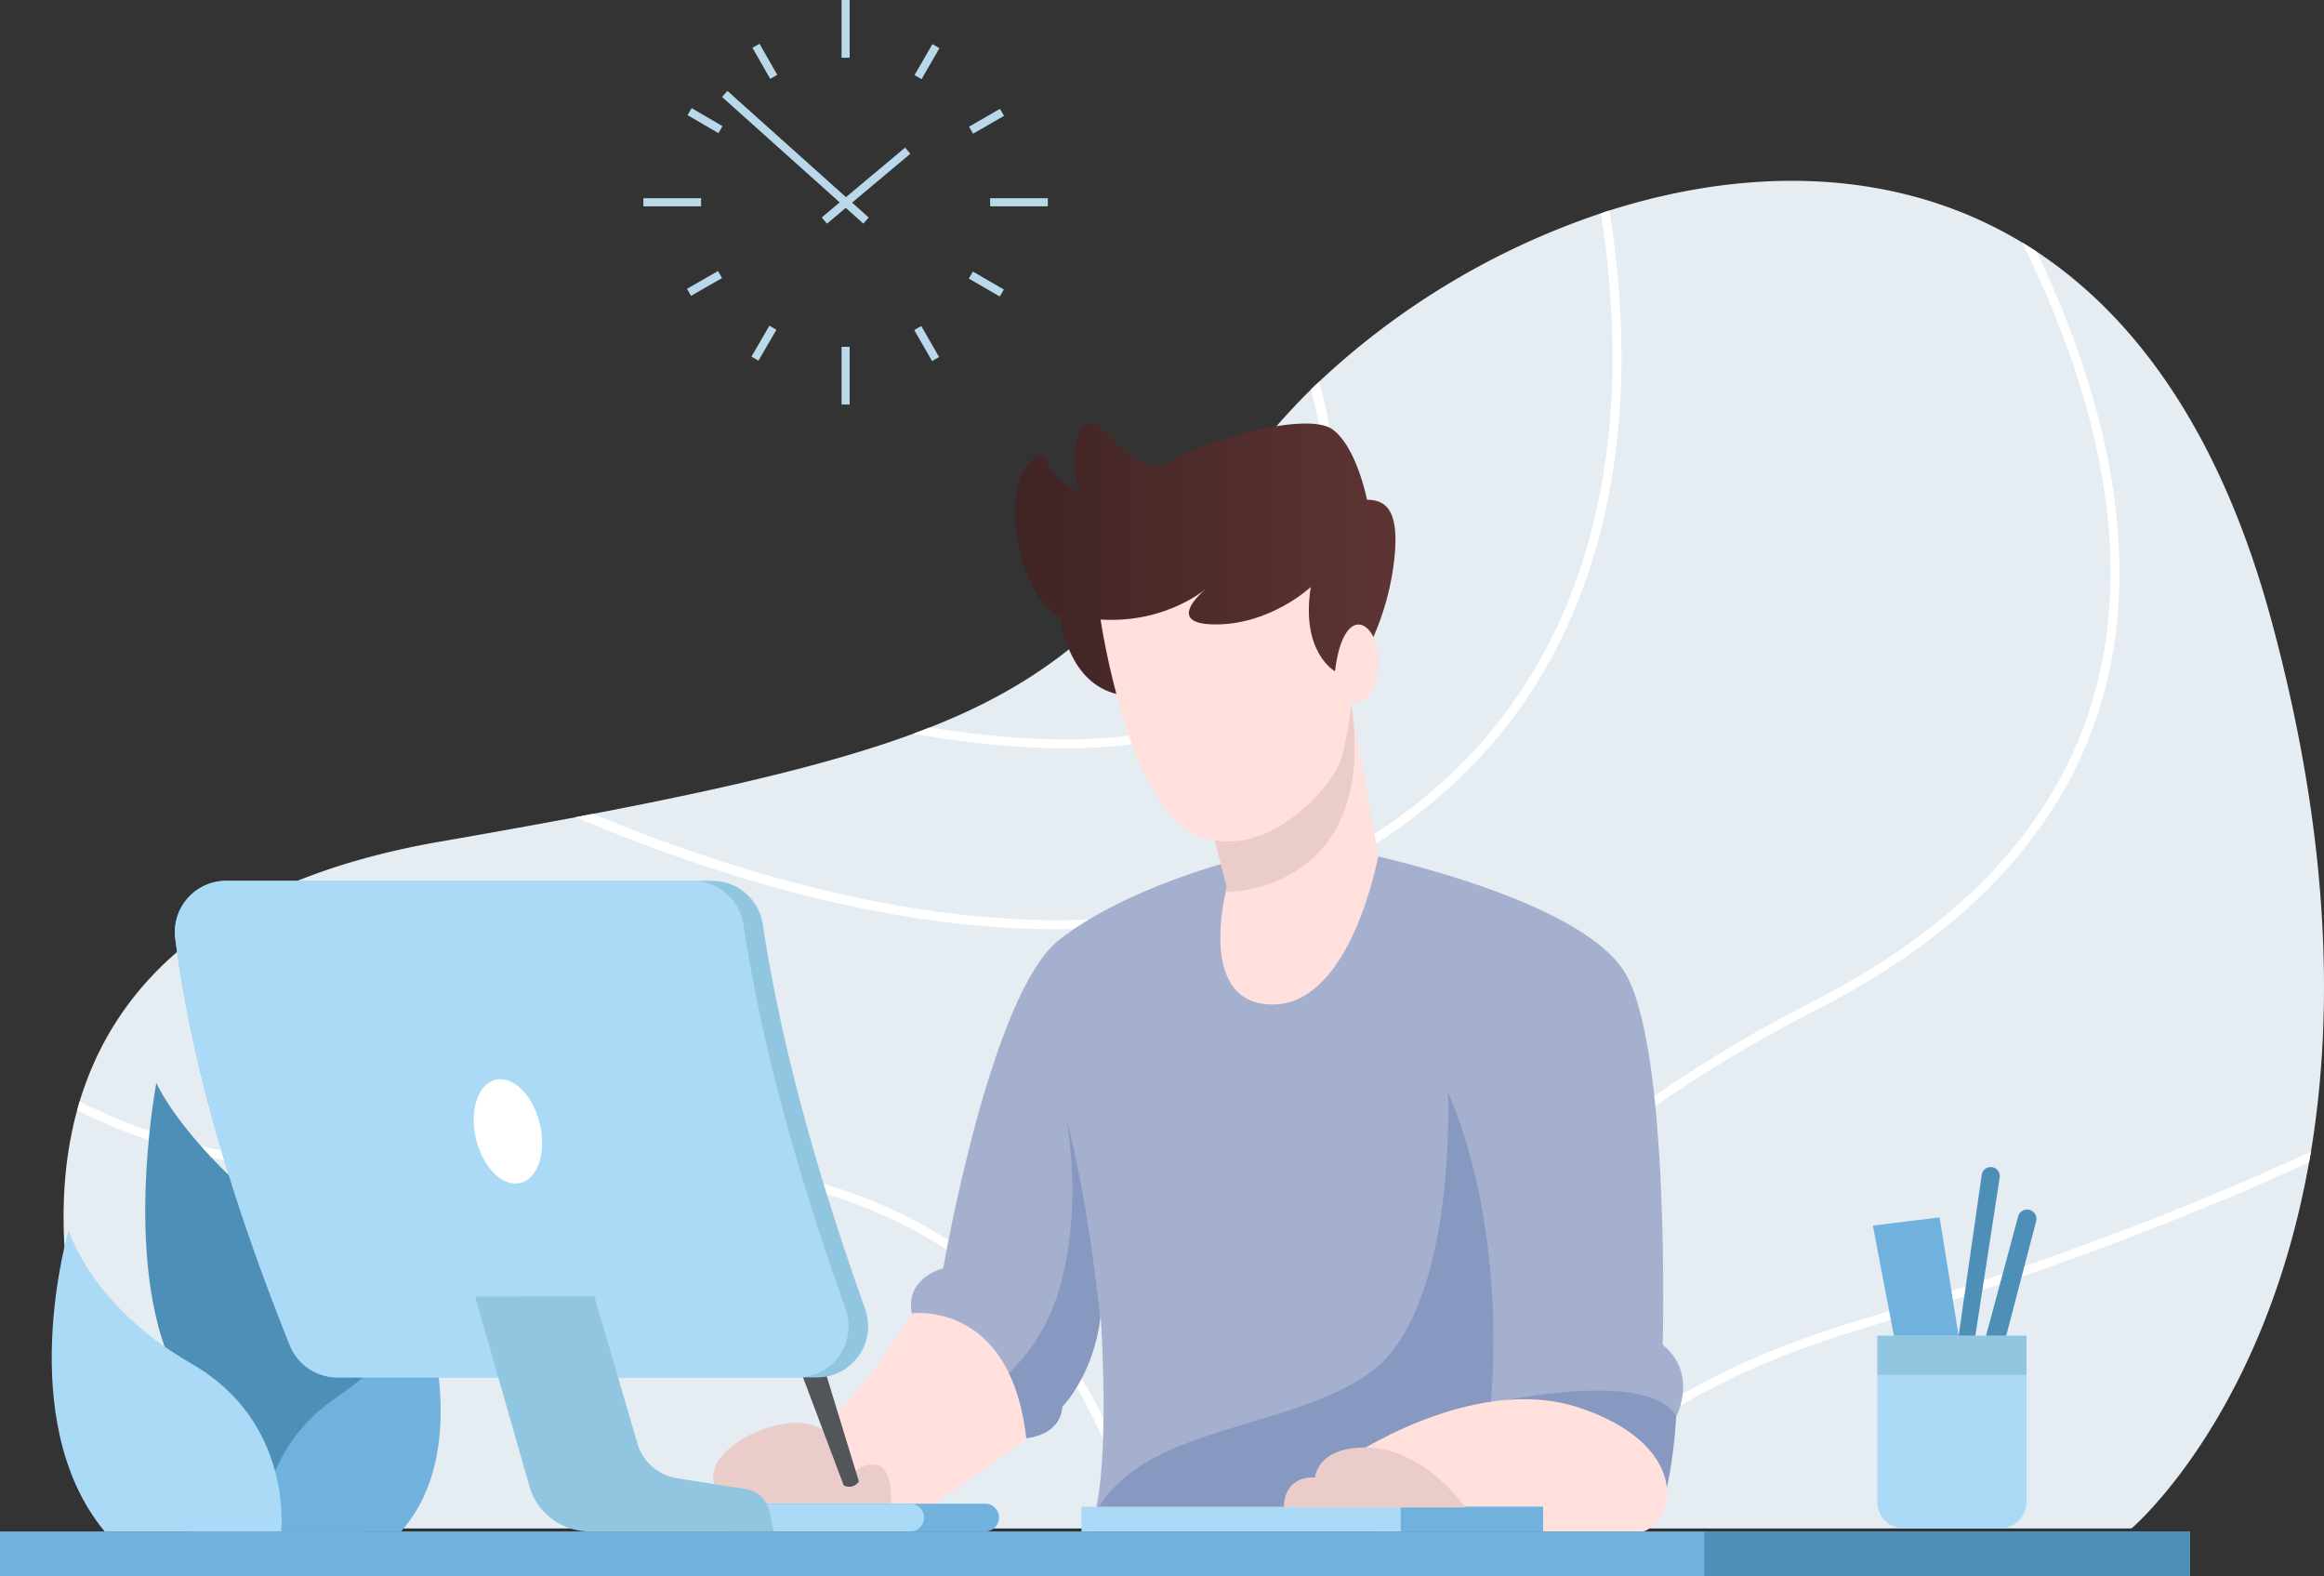 <svg xmlns="http://www.w3.org/2000/svg" xmlns:xlink="http://www.w3.org/1999/xlink" width="846.546" height="574.115" viewBox="0 0 846.546 574.115"><rect x="0" y="0" width="846.546" height="574.115" fill="#333333" stroke="none"/><defs><linearGradient id="linear-gradient" y1="0.5" x2="1" y2="0.5" gradientUnits="objectBoundingBox"><stop offset="0" stop-color="#3f2323"></stop><stop offset="1" stop-color="#5e3434"></stop></linearGradient></defs><g id="Grupo_1762" transform="translate(-260.008 -77.943)"><g id="Grupo_1779" transform="translate(135 -37)"><g id="Grupo_1778" transform="translate(359.37 114.943)"><g id="Grupo_1762-2" transform="translate(64.965 53.747)"><rect id="Rect&#xE1;ngulo_2539" width="39.624" height="2.955" transform="translate(0 25.448) rotate(-39.96)" fill="#b9d8ea"></rect></g><g id="Grupo_1763" transform="translate(28.643 33.106)"><rect id="Rect&#xE1;ngulo_2540" width="2.956" height="69.111" transform="translate(0 2.201) rotate(-48.138)" fill="#b9d8ea"></rect></g><g id="Grupo_1768"><g id="Grupo_1764" transform="translate(72.184)"><rect id="Rect&#xE1;ngulo_2541" width="2.956" height="21.021" fill="#b9d8ea"></rect></g><g id="Grupo_1765" transform="translate(126.304 72.185)"><rect id="Rect&#xE1;ngulo_2542" width="21.021" height="2.956" fill="#b9d8ea"></rect></g><g id="Grupo_1766" transform="translate(72.184 126.304)"><rect id="Rect&#xE1;ngulo_2543" width="2.956" height="21.02" fill="#b9d8ea"></rect></g><g id="Grupo_1767" transform="translate(0 72.185)"><rect id="Rect&#xE1;ngulo_2544" width="21.02" height="2.956" fill="#b9d8ea"></rect></g></g><g id="Grupo_1777" transform="translate(15.881 15.936)"><g id="Grupo_1769" transform="translate(82.883 0.138)"><rect id="Rect&#xE1;ngulo_2545" width="13.029" height="2.956" transform="matrix(0.5, -0.866, 0.866, 0.5, 0, 11.281)" fill="#b9d8ea"></rect></g><g id="Grupo_1770" transform="translate(102.728 23.696)"><rect id="Rect&#xE1;ngulo_2546" width="13.029" height="2.956" transform="matrix(0.866, -0.499, 0.499, 0.866, 0, 6.507)" fill="#b9d8ea"></rect></g><g id="Grupo_1771" transform="translate(102.668 82.968)"><rect id="Rect&#xE1;ngulo_2547" width="2.956" height="13.029" transform="translate(0 2.558) rotate(-59.914)" fill="#b9d8ea"></rect></g><g id="Grupo_1772" transform="translate(82.782 102.793)"><rect id="Rect&#xE1;ngulo_2548" width="2.955" height="13.029" transform="translate(0 1.473) rotate(-29.894)" fill="#b9d8ea"></rect></g><g id="Grupo_1773" transform="translate(23.478 102.672)"><rect id="Rect&#xE1;ngulo_2549" width="13.029" height="2.955" transform="translate(0 11.267) rotate(-59.854)" fill="#b9d8ea"></rect></g><g id="Grupo_1774" transform="translate(0 82.765)"><rect id="Rect&#xE1;ngulo_2550" width="13.029" height="2.956" transform="translate(0 6.481) rotate(-29.831)" fill="#b9d8ea"></rect></g><g id="Grupo_1775" transform="translate(0.208 23.45)"><rect id="Rect&#xE1;ngulo_2551" width="2.956" height="13.029" transform="matrix(0.503, -0.864, 0.864, 0.503, 0, 2.554)" fill="#b9d8ea"></rect></g><g id="Grupo_1776" transform="translate(23.847)"><rect id="Rect&#xE1;ngulo_2552" width="2.956" height="13.029" transform="translate(0 1.468) rotate(-29.771)" fill="#b9d8ea"></rect></g></g></g></g><g id="Grupo_1795"><g id="Grupo_1781"><path id="Trazado_15484" d="M1101.8,497.366c-.229,1.31-.458,2.588-.688,3.865-16.478,92.645-64.7,133.365-64.7,133.365h-723.5s-44.259-81.342-24.8-152.332c.294-1.081.589-2.163.917-3.211,12.809-42.26,48.943-80.327,131.5-94.643,17.756-3.079,34.1-6.028,49.173-8.845,2.129-.426,4.193-.819,6.257-1.212,52.383-10.025,88.91-18.968,116.69-29.189h.033c2.031-.754,4.029-1.54,5.995-2.293C655.123,320.66,674.419,291.8,725,233.158q5.9-6.83,12.579-13.4c.983-.983,1.966-1.933,2.981-2.851a279.8,279.8,0,0,1,102.571-61.26c1.049-.361,2.1-.721,3.145-1.048,50.024-15.856,104.373-16.085,150.335,11.662,1.736,1.048,3.472,2.129,5.209,3.276,36.4,24.013,67.059,66.437,85.372,133.627C1109.075,383.526,1109.992,447.7,1101.8,497.366Z" fill="#e5ecf2"></path><g id="Grupo_1780"><path id="Trazado_15485" d="M1028.912,319.677c-10.418,52.514-46.224,94.741-106.4,125.568C804.245,505.752,757.17,581.46,738.562,634.6h-3.44l.1-.295c18.64-53.758,66.011-130.678,185.78-191.972,59.263-30.335,94.479-71.809,104.7-123.274,10.516-53.071-7.305-108.73-29.09-152.792,1.736,1.048,3.472,2.129,5.209,3.276C1022.786,213.306,1039.2,267.687,1028.912,319.677Z" fill="#fff"></path><path id="Trazado_15486" d="M1101.8,497.366c-.229,1.31-.458,2.588-.688,3.865-42.358,19.493-96.379,40.426-164.814,61.261-54.185,16.478-92.219,40.655-113.513,72.1h-3.931c21.458-32.989,60.508-58.214,116.494-75.249C1004.8,538.217,1059.28,517.022,1101.8,497.366Z" fill="#fff"></path><path id="Trazado_15487" d="M850.666,208.228c-.033,57.1-16.806,134.839-96.379,181.129-33.71,19.623-71.58,26.994-109.516,26.994-51.5,0-103.095-13.6-144.569-28.763-10.516-3.833-20.737-7.9-30.5-12.023,2.129-.426,4.193-.819,6.257-1.212,81.932,33.775,192.824,60.966,276.689,12.187,78.23-45.5,94.708-122.1,94.741-178.312a338.974,338.974,0,0,0-4.259-52.579c1.049-.361,2.1-.721,3.145-1.048A343.22,343.22,0,0,1,850.666,208.228Z" fill="#fff"></path><path id="Trazado_15488" d="M732.272,318.858c-15.954,21.064-44.193,31.613-84.356,31.613q-24.62,0-55.233-5.307c2.031-.754,4.029-1.54,5.995-2.293,65.88,10.581,109.843,1.9,130.973-25.979,18.936-24.93,16.872-62.047,7.928-97.132.983-.983,1.966-1.933,2.981-2.851C750.094,253.207,752.485,292.224,732.272,318.858Z" fill="#fff"></path><path id="Trazado_15489" d="M676.286,634.6h-3.374c-6.945-27.42-19.82-57.034-43.309-81.08-38.492-39.41-96.936-55.888-173.692-48.91-70.27,6.355-126.485-1.147-167.8-22.342.294-1.081.589-2.163.917-3.211,40.818,21.13,96.608,28.6,166.583,22.277,77.837-7.044,137.132,9.762,176.346,49.926C656.139,576.022,669.275,606.488,676.286,634.6Z" fill="#fff"></path></g></g><g id="Grupo_1782"><path id="Trazado_15490" d="M394.759,603.737S413.6,561.558,370.19,528.8s-53.235-56.511-53.235-56.511S302.292,549.21,328.83,585.719v52.825h64.254Z" fill="#4e8fb7"></path><path id="Trazado_15491" d="M355.9,635.677s-2.127-29.483,27.229-49.221,28.931-39.639,28.931-39.639,22.548,56.463-5.957,88.86Z" fill="#70b2dd"></path><path id="Trazado_15492" d="M362.422,635.677s4.536-39.721-32.539-61.015-44.856-48.73-44.856-48.73-20.475,69.205,13.1,109.745Z" fill="#abdaf7"></path></g><g id="Grupo_1790"><g id="Grupo_1785"><g id="Grupo_1783"><path id="Trazado_15493" d="M592.126,556.235c-11.424,19.053-26.44,37.212-44.587,54.592v19.8h44.29s13.993-7.534,42.033-28.959C633.862,601.673,643.057,540.4,592.126,556.235Z" fill="#ffe0dc"></path><path id="Trazado_15494" d="M870.584,593.909s-2.064,39.311-11.892,41.768-50.1-34-50.1-34l-4.58-17.395,29.833-21.764S869.372,573.434,870.584,593.909Z" fill="#8798c1"></path></g><g id="Grupo_1784"><path id="Trazado_15495" d="M870.584,593.909C861.149,575.891,803,588.995,803,588.995l41.375,41.637H658.432c6.159-21.424,2.49-73.578,2.49-73.578-.033.393-.1.754-.164,1.147-2.719,20.933-13.792,32.006-13.792,32.006-.786,10.68-13.1,11.466-13.1,11.466-1.114-9.828-3.374-17.559-6.323-23.62-12.088-25-35.413-21.818-35.413-21.818-2.49-13.1,11.466-16.38,11.466-16.38s17.166-99.917,42.162-119.573S711.5,390.8,711.5,390.8l41.965-2.85s82.292,16.38,98.672,44.619S865.67,567.7,865.67,567.7C878.774,578.348,870.584,593.909,870.584,593.909Z" fill="#a5afce"></path><path id="Trazado_15496" d="M803,588.995s6.961-60.606-15.561-113.431c0,0,3.685,80.262-29.075,102.784s-88.451,18.018-102.374,57.329l122.849-1.091Z" fill="#8798c1"></path><path id="Trazado_15497" d="M660.758,558.2c-2.719,20.933-13.792,32.006-13.792,32.006-.786,10.68-13.1,11.466-13.1,11.466-1.114-9.828-3.374-17.559-6.323-23.62a69.342,69.342,0,0,0,18.215-30.27c8.681-28.7,3.145-59.885,2.752-62.112C655.582,512.5,659.447,545.424,660.758,558.2Z" fill="#8798c1"></path></g></g><path id="Trazado_15498" d="M749.766,609.879s46.273-32.35,85.585-19.246,36.036,40.131,23.341,45.044H760.686Z" fill="#ffe0dc"></path><g id="Grupo_1786"><path id="Trazado_15499" d="M762.116,389.422s-9.631,54.054-38.3,54.349c-25.028.229-19.23-32.6-17.362-40.95.262-1.245.458-1.933.458-1.933l-10.385-39.573,55.135-29.189,1.114,6.06v.1Z" fill="#ffe0dc"></path><path id="Trazado_15500" d="M706.458,402.821c.262-1.245.458-1.933.458-1.933l-10.385-39.573,55.135-29.189,1.114,6.06v.1C760.02,402.821,707.473,402.821,706.458,402.821Z" fill="#eaccca"></path><path id="Trazado_15501" d="M758.98,312.789a96.827,96.827,0,0,0,9.009-32.145c1.638-16.79-3.072-20.68-10.033-20.68,0,0-3.686-19.042-12.49-25.593s-44.635,3.071-58.353,11.261-23.751-14.369-30.1-13.43-7.576,18.344-2.662,26.124c0,0-11.466-6.347-13.308-12.9s-14.947,5.323-10.238,29.688,15.561,27.437,15.561,27.437,2.047,25.8,23.137,28.665,76.78-2.048,76.78-2.048Z" fill="url(#linear-gradient)"></path><path id="Trazado_15502" d="M660.905,303.575s10.238,70.024,36.036,79.033,47.365-18.533,50.641-25.9,4.653-22.818,4.653-22.818,8.792,2.04,9.816-13.521-12.49-24.775-15.766,2.047c0,0-12.626-6.961-8.8-30.712,0,0-14.469,13.65-34.671,13.65s-2.73-13.65-2.73-13.65S685.612,305.077,660.905,303.575Z" fill="#ffe0dc"></path></g><g id="Grupo_1789"><g id="Grupo_1787"><rect id="Rect&#xE1;ngulo_2553" width="168.166" height="9.009" transform="translate(653.944 626.669)" fill="#abdaf7"></rect><rect id="Rect&#xE1;ngulo_2554" width="51.869" height="9.009" transform="translate(770.241 626.669)" fill="#70b2dd"></rect><path id="Trazado_15503" d="M793.719,626.941s-14.872-22.191-37.18-21.835c-16.882.269-17.509,10.916-17.509,10.916s-11.091-1.322-11.377,10.919Z" fill="#eaccca"></path></g><g id="Grupo_1788"><path id="Trazado_15504" d="M584.6,625.577s.819-12.285-4.641-13.923-9.555,3-9.555,3-4.1-18.018-19.383-18.564-42.86,15.015-25.934,29.484Z" fill="#eaccca"></path><path id="Trazado_15505" d="M623.9,630.632a5.047,5.047,0,0,1-5.045,5.045H526.869a5.045,5.045,0,1,1,0-10.09h91.989A5.047,5.047,0,0,1,623.9,630.632Z" fill="#70b2dd"></path><path id="Trazado_15506" d="M596.614,630.632a5.047,5.047,0,0,1-5.045,5.045h-64.7a5.045,5.045,0,1,1,0-10.09h64.7A5.047,5.047,0,0,1,596.614,630.632Z" fill="#abdaf7"></path><path id="Trazado_15507" d="M572.863,617.455,556.555,564.17a4.606,4.606,0,0,0-5.593-3.1h0a4.607,4.607,0,0,0-3.125,6.077l19.5,51.745A4.166,4.166,0,0,0,572.863,617.455Z" fill="#525559"></path></g></g></g><g id="Grupo_1792"><path id="Trazado_15508" d="M458,484.871c1.776,10.749-2.091,20.34-8.636,21.421s-13.291-6.756-15.067-17.505,2.091-20.339,8.636-21.421S456.221,474.122,458,484.871Z" fill="#fff" stroke="#f230db" stroke-miterlimit="10" stroke-width="1"></path><path id="Trazado_15509" d="M557.532,579.593H382.89a18.743,18.743,0,0,1-17.363-11.827c-20.442-51.039-35.544-100.67-41.671-147.942a18.7,18.7,0,0,1,18.542-21.1H519.432a18.649,18.649,0,0,1,18.444,15.921c6.65,43.8,19.656,90.745,37.281,140.048A18.673,18.673,0,0,1,557.532,579.593Z" fill="#90c6e0"></path><path id="Trazado_15510" d="M550.456,579.593H382.89a18.743,18.743,0,0,1-17.363-11.827c-20.442-51.039-35.544-100.67-41.671-147.942a18.7,18.7,0,0,1,18.542-21.1H512.323A18.708,18.708,0,0,1,530.8,414.647c6.617,43.8,19.623,90.745,37.248,140.048A18.655,18.655,0,0,1,550.456,579.593Z" fill="#abdaf7"></path><g id="Grupo_1791"><path id="Trazado_15511" d="M541.851,635.677H474.759a22.861,22.861,0,0,1-21.589-15.4l-20.082-70.171c11.106.033,22.015-.033,32.727-.033,3.571,0,7.142,0,10.68.033l15.987,54.578a18.1,18.1,0,0,0,14.152,11.629l25.094,3.932a10.376,10.376,0,0,1,8.518,8.026Z" fill="#90c6e0"></path><path id="Trazado_15512" d="M506.634,616.316l-5.668-.524a21.3,21.3,0,0,1-17.919-13.235l-17.232-52.481c3.571,0,7.142,0,10.68.033l15.987,54.578A18.1,18.1,0,0,0,506.634,616.316Z" fill="#90c6e0" opacity="0.35" style="mix-blend-mode: multiply;isolation: isolate"></path></g><path id="Trazado_15513" d="M456.647,487.186c2.487,10.376-.7,20.034-7.111,21.572s-13.631-5.627-16.119-16,.7-20.034,7.111-21.571S454.159,476.81,456.647,487.186Z" fill="#fff"></path></g><g id="Grupo_1793"><rect id="Rect&#xE1;ngulo_2555" width="797.7" height="16.38" transform="translate(260.008 635.677)" fill="#70b2dd"></rect><rect id="Rect&#xE1;ngulo_2556" width="176.903" height="16.38" transform="translate(880.805 635.677)" fill="#4e8fb7"></rect></g><g id="Grupo_1794"><path id="Trazado_15514" d="M974.17,568.793l-7.644-47.5-24.3,3,9.009,47.223Z" fill="#70b2dd"></path><path id="Trazado_15515" d="M973.467,564.425,981.88,505.8a3.3,3.3,0,0,1,3.814-2.79h0a3.3,3.3,0,0,1,2.722,3.761l-9.332,60.657h3.549l12.512-46.472a3.387,3.387,0,0,1,4.094-2.406h0a3.388,3.388,0,0,1,2.457,4.144L990,567.428l-11.739,5.46Z" fill="#4e8fb7"></path><path id="Trazado_15516" d="M998.194,564.425V624.9a9.7,9.7,0,0,1-9.7,9.7H953.564a9.7,9.7,0,0,1-9.7-9.7V564.425Z" fill="#abdaf7"></path><rect id="Rect&#xE1;ngulo_2557" width="54.326" height="14.185" transform="translate(943.868 564.425)" fill="#90c6e0"></rect></g></g></g></svg>